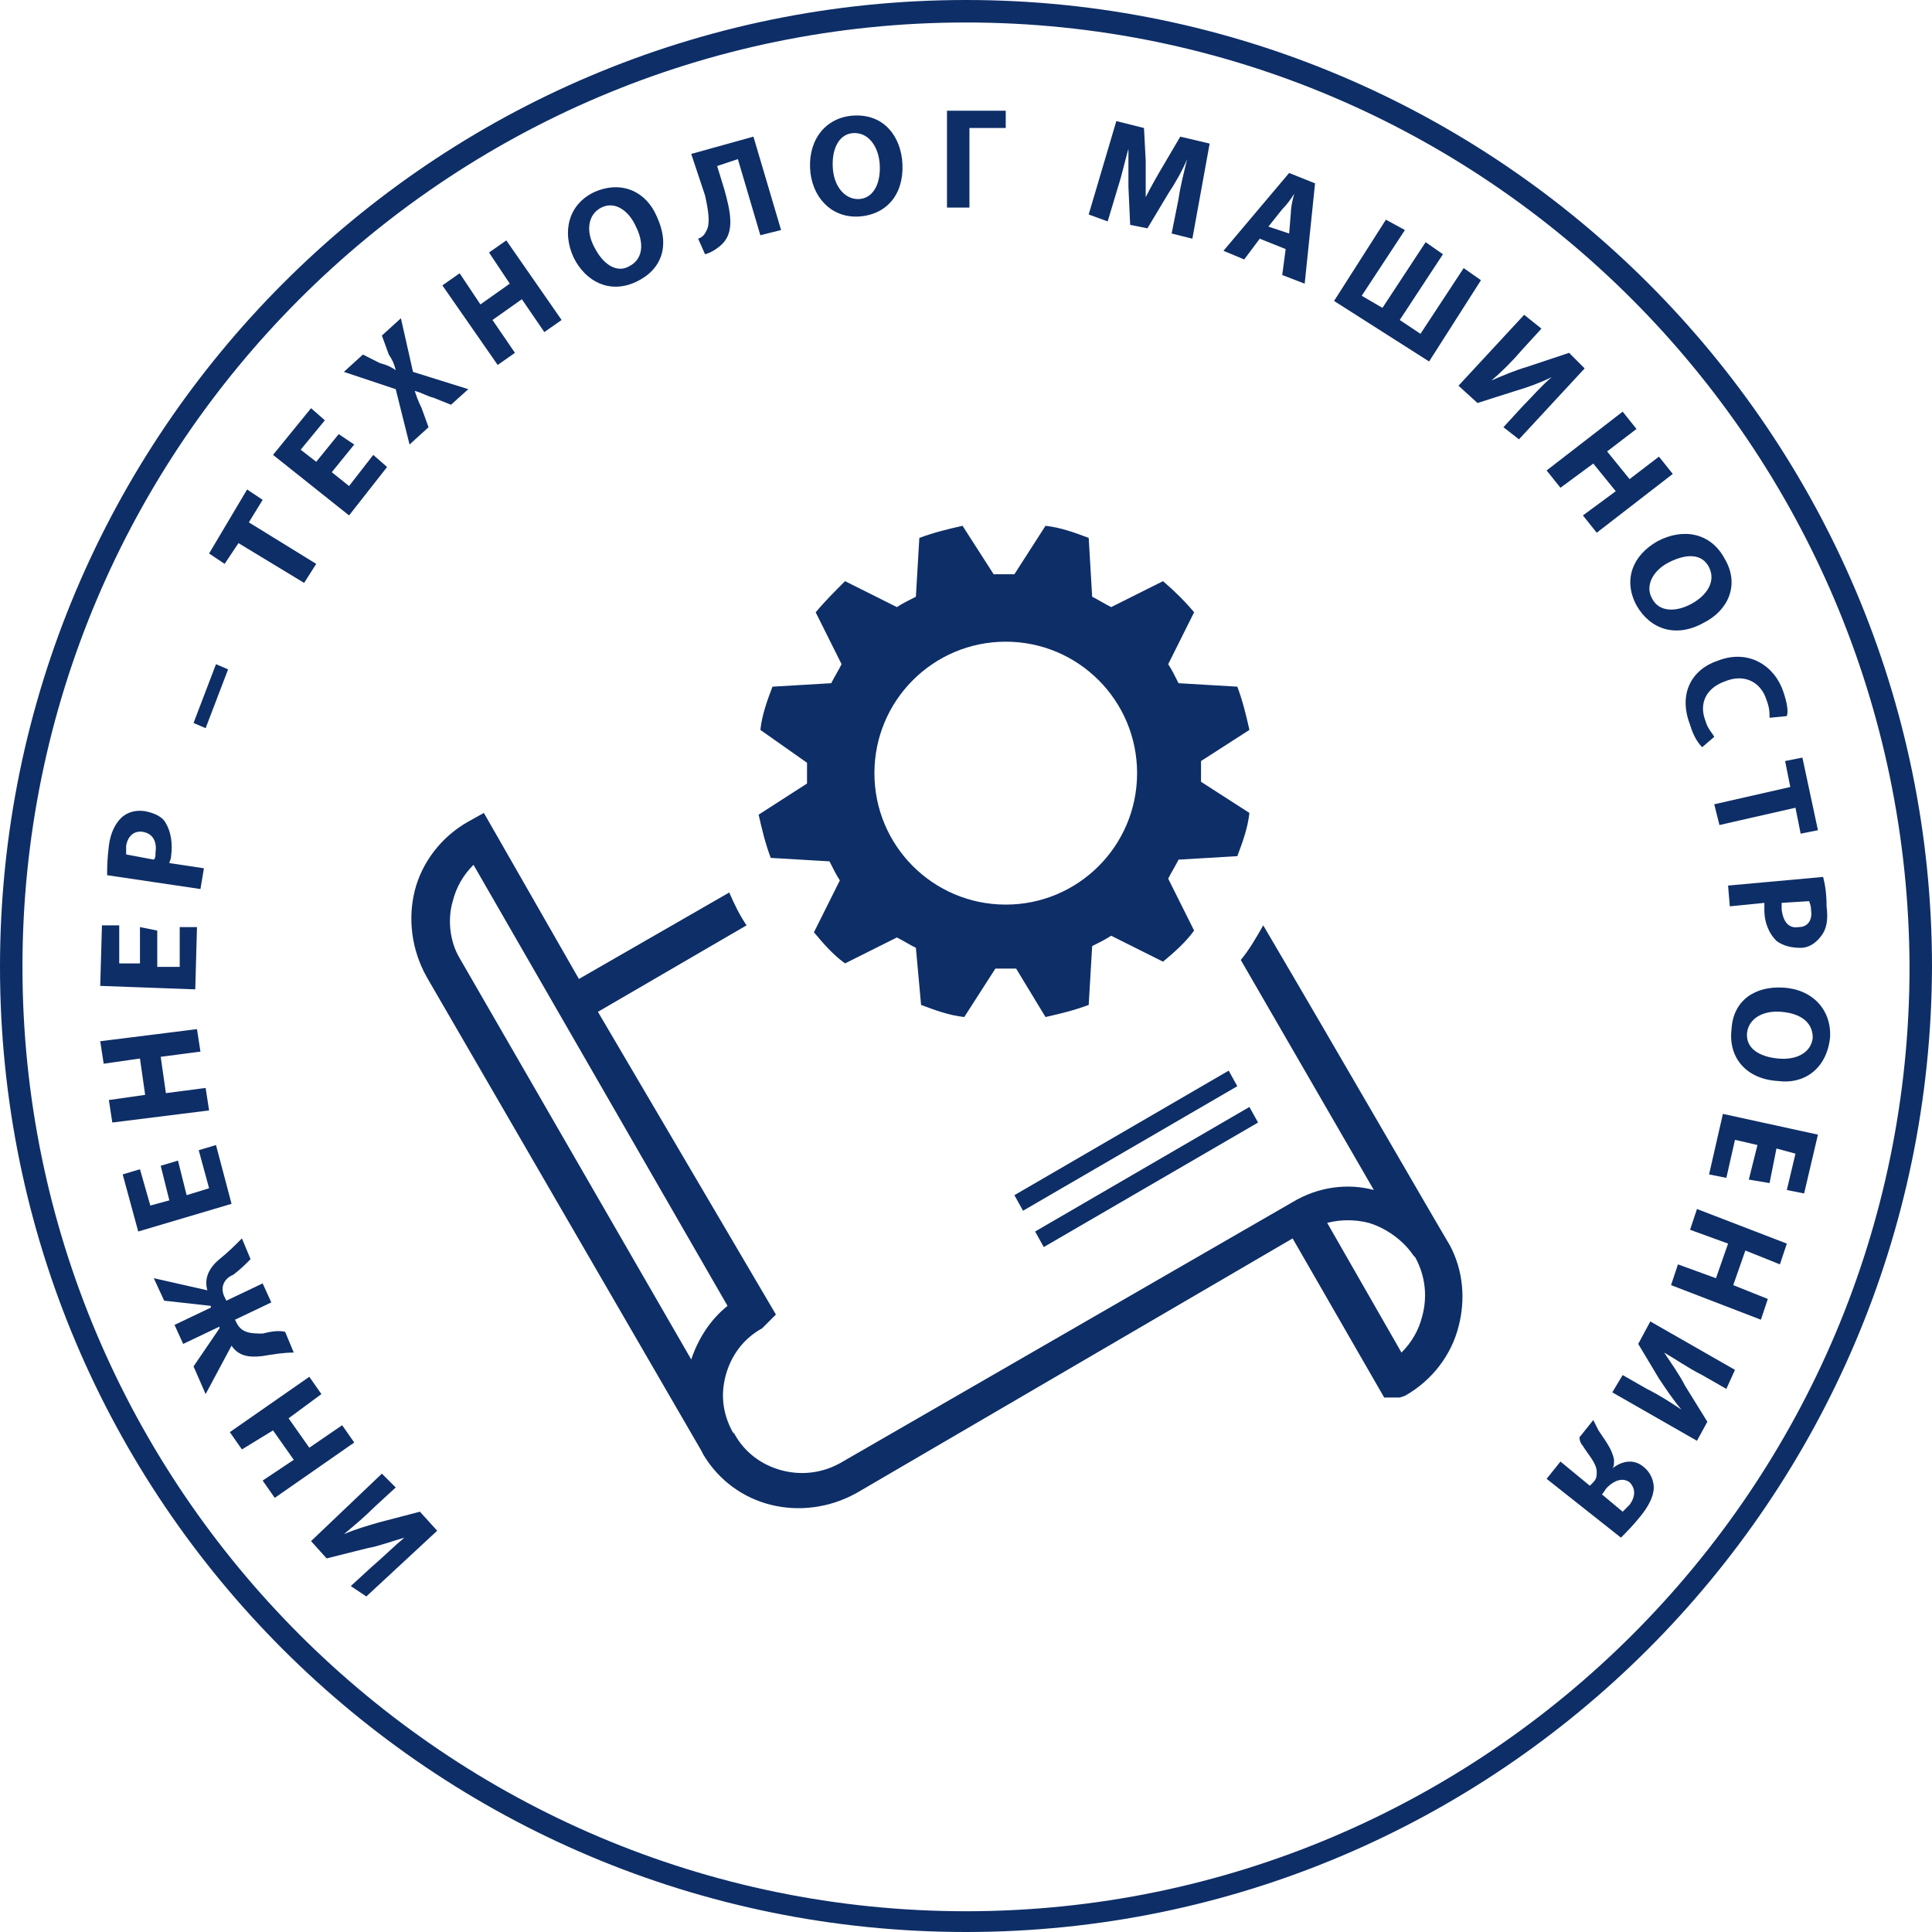 <?xml version="1.0" encoding="UTF-8"?> <svg xmlns="http://www.w3.org/2000/svg" width="160" height="160" viewBox="0 0 160 160" fill="none"> <path d="M80 160C35.778 160 0 124.19 0 80.072C0 35.953 35.778 0 80 0C124.079 0 160 35.953 160 80.072C159.857 124.19 124.079 160 80 160ZM80 1.862C36.923 1.862 1.86 36.956 1.86 80.072C1.86 123.187 36.923 158.281 80 158.281C123.077 158.281 158.14 123.187 158.14 80.072C157.996 36.956 123.077 1.862 80 1.862Z" fill="#0E2E67"></path> <path d="M131.949 117.601C132.092 117.887 132.235 118.174 132.379 118.46C132.951 119.32 133.523 120.036 133.667 120.895C133.667 121.182 133.667 121.468 133.523 121.612C134.239 121.039 135.241 120.752 136.099 121.468C136.672 121.898 136.958 122.614 136.958 123.187C136.958 123.903 136.529 124.763 135.813 125.622C135.241 126.338 134.668 126.911 134.239 127.341L128.085 122.471L129.23 121.039L131.663 123.044L131.949 122.757C132.235 122.471 132.235 122.184 132.235 121.898C132.235 121.182 131.52 120.466 131.09 119.749C130.947 119.606 130.804 119.32 130.804 119.033L131.949 117.601ZM134.382 125.193C134.525 125.049 134.668 124.906 134.955 124.62C135.384 124.047 135.527 123.33 134.955 122.757C134.382 122.328 133.667 122.614 133.094 123.187C132.951 123.33 132.808 123.617 132.665 123.76L134.382 125.193ZM142.969 115.022L140.965 113.877C139.82 113.304 138.819 112.587 137.817 112.014C138.389 112.874 139.105 113.877 139.534 114.736L141.395 117.744L140.536 119.32L133.523 115.309L134.382 113.877L136.386 115.022C137.531 115.595 138.389 116.168 139.248 116.741C138.532 115.882 137.96 115.022 137.387 114.163L135.67 111.298L136.672 109.436L143.684 113.447L142.969 115.022ZM147.405 104.709L144.543 103.563L143.541 106.428L146.404 107.574L145.831 109.293L138.389 106.428L138.962 104.709L142.11 105.855L143.112 102.99L139.963 101.844L140.536 100.125L147.978 102.99L147.405 104.709ZM144.829 97.69L145.545 94.826L143.684 94.396L142.969 97.547L141.538 97.261L142.683 92.247L150.554 93.966L149.409 98.836L147.978 98.55L148.693 95.542L147.119 95.112L146.547 97.977L144.829 97.69ZM147.262 89.526C144.686 89.382 143.112 87.663 143.398 85.228C143.541 82.793 145.402 81.647 147.692 81.791C150.124 81.934 151.699 83.653 151.556 85.945C151.269 88.523 149.409 89.812 147.262 89.526ZM147.548 83.796C145.974 83.653 144.829 84.369 144.686 85.515C144.543 86.804 145.688 87.52 147.262 87.663C148.693 87.807 149.981 87.234 150.124 85.945C150.124 84.655 149.123 83.939 147.548 83.796ZM150.983 72.623C151.126 73.196 151.269 73.912 151.269 75.058C151.412 76.204 151.269 76.92 150.84 77.493C150.411 78.066 149.838 78.496 149.123 78.496C148.407 78.496 147.692 78.353 147.119 77.923C146.547 77.35 146.117 76.491 146.117 75.345C146.117 75.058 146.117 74.915 146.117 74.772L143.255 75.058L143.112 73.339L150.983 72.623ZM147.548 74.772C147.548 74.915 147.548 75.058 147.548 75.345C147.692 76.347 148.121 76.92 148.98 76.777C149.695 76.777 150.124 76.204 149.981 75.345C149.981 74.915 149.838 74.772 149.838 74.629L147.548 74.772ZM148.264 65.175L147.835 63.026L149.266 62.739L150.554 68.756L149.123 69.042L148.693 66.894L142.396 68.326L141.967 66.607L148.264 65.175ZM140.965 61.88C140.679 61.594 140.25 61.021 139.963 60.018C138.962 57.44 140.107 55.434 142.253 54.718C144.829 53.715 146.976 55.148 147.692 57.296C147.978 58.156 148.121 58.872 147.978 59.302L146.547 59.445C146.547 59.015 146.547 58.586 146.26 57.869C145.831 56.58 144.543 55.721 142.826 56.437C141.251 57.01 140.679 58.299 141.251 59.731C141.395 60.304 141.824 60.734 141.967 61.021L140.965 61.88ZM141.108 51.567C138.819 52.856 136.672 52.14 135.527 50.134C134.382 47.986 135.241 45.98 137.244 44.834C139.391 43.688 141.681 44.118 142.826 46.267C144.114 48.416 143.112 50.564 141.108 51.567ZM138.246 46.553C136.815 47.27 136.243 48.559 136.815 49.561C137.387 50.707 138.819 50.707 140.107 49.991C141.395 49.275 142.11 48.129 141.538 46.983C140.965 45.837 139.677 45.837 138.246 46.553ZM135.527 35.524L133.094 37.386L134.955 39.678L137.387 37.816L138.532 39.248L132.235 44.118L131.09 42.686L133.81 40.681L131.949 38.389L129.23 40.394L128.085 38.962L134.382 34.091L135.527 35.524ZM127.656 27.216L126.082 28.935C125.223 29.937 124.364 30.797 123.506 31.513C124.507 31.083 125.509 30.654 126.511 30.367L129.946 29.221L131.234 30.51L125.795 36.383L124.507 35.381L126.082 33.662C126.94 32.802 127.656 31.943 128.514 31.227C127.656 31.656 126.511 32.086 125.509 32.373L122.361 33.375L120.786 31.943L126.225 26.07L127.656 27.216ZM116.35 19.051L112.772 24.494L114.489 25.497L118.067 20.054L119.498 21.056L115.921 26.5L117.638 27.645L121.216 22.202L122.647 23.205L118.353 29.937L110.482 24.924L114.776 18.192L116.35 19.051ZM104.328 19.767L103.04 21.486L101.323 20.77L106.761 14.324L108.908 15.184L108.049 23.492L106.189 22.775L106.475 20.627L104.328 19.767ZM106.761 19.338L106.904 17.619C106.904 17.189 107.048 16.473 107.191 16.043C106.904 16.473 106.618 16.902 106.189 17.332L105.044 18.765L106.761 19.338ZM97.602 16.473C97.745 15.47 98.031 14.324 98.318 13.178C97.888 14.181 97.316 15.184 96.743 16.043L95.026 18.908L93.595 18.621L93.452 15.47C93.452 14.467 93.452 13.322 93.452 12.319C93.166 13.322 92.879 14.611 92.593 15.47L91.734 18.335L90.16 17.762L92.45 10.027L94.74 10.6L94.883 13.322C94.883 14.324 94.883 15.327 94.883 16.329C95.312 15.47 95.885 14.467 96.314 13.751L97.745 11.316L100.178 11.889L98.747 19.767L97.03 19.338L97.602 16.473ZM83.291 9.167V10.6H80.285V17.189H78.425V9.167H83.291ZM74.704 13.178C74.99 15.757 73.702 17.619 71.412 17.905C69.123 18.192 67.405 16.616 67.119 14.324C66.833 11.889 68.121 9.884 70.411 9.597C72.844 9.311 74.418 10.886 74.704 13.178ZM68.98 14.038C69.123 15.613 70.124 16.616 71.269 16.473C72.414 16.329 72.987 15.04 72.844 13.465C72.701 12.032 71.842 10.886 70.554 11.03C69.409 11.173 68.837 12.462 68.98 14.038ZM62.396 11.316L64.686 19.051L62.969 19.481L61.108 13.178L59.391 13.751L59.964 15.613C60.536 17.619 60.822 19.194 59.82 20.197C59.534 20.483 58.962 20.913 58.389 21.056L57.817 19.767C58.246 19.624 58.389 19.338 58.532 19.051C58.819 18.478 58.675 17.475 58.389 16.186L57.244 12.748L62.396 11.316ZM54.382 17.905C55.527 20.34 54.811 22.346 52.665 23.348C50.518 24.351 48.514 23.348 47.513 21.343C46.511 19.194 47.083 16.902 49.23 15.9C51.52 14.897 53.523 15.9 54.382 17.905ZM49.23 20.483C49.946 21.916 51.09 22.632 52.092 22.059C53.237 21.486 53.38 20.197 52.665 18.765C52.092 17.475 50.947 16.616 49.803 17.189C48.658 17.762 48.514 19.194 49.23 20.483ZM38.067 22.632L39.785 25.21L42.218 23.492L40.5 20.913L41.931 19.91L46.511 26.5L45.08 27.502L43.219 24.781L40.786 26.5L42.647 29.221L41.216 30.224L36.636 23.635L38.067 22.632ZM37.352 33.518L35.921 32.946C35.348 32.802 34.919 32.516 34.346 32.373C34.489 32.802 34.633 33.232 34.919 33.805L35.491 35.381L33.917 36.813L32.772 32.229L28.479 30.797L30.053 29.364L31.484 30.081C32.056 30.224 32.343 30.367 32.772 30.654C32.629 30.081 32.486 29.794 32.2 29.364L31.627 27.789L33.201 26.356L34.203 30.797L38.783 32.229L37.352 33.518ZM29.337 36.813L27.477 39.105L28.908 40.251L30.912 37.672L32.056 38.675L28.908 42.686L22.611 37.672L25.76 33.805L26.904 34.808L24.901 37.243L26.189 38.245L28.049 35.953L29.337 36.813ZM19.749 44.978L18.604 46.697L17.316 45.837L20.464 40.537L21.752 41.397L20.608 43.259L26.189 46.697L25.187 48.272L19.749 44.978ZM17.888 55.005L18.89 55.434L17.03 60.304L16.028 59.875L17.888 55.005ZM8.872 72.48C8.872 71.907 8.872 71.191 9.015 70.045C9.158 68.899 9.588 68.183 10.017 67.753C10.447 67.323 11.162 67.037 12.021 67.18C12.736 67.323 13.452 67.61 13.738 68.183C14.167 68.899 14.31 69.902 14.167 70.904C14.167 71.191 14.024 71.334 14.024 71.477L16.887 71.907L16.6 73.626L8.872 72.48ZM12.736 71.191C12.879 71.047 12.879 70.904 12.879 70.618C13.023 69.615 12.593 69.042 11.878 68.899C11.162 68.756 10.59 69.185 10.447 70.045C10.447 70.475 10.447 70.618 10.447 70.761L12.736 71.191ZM13.023 77.064V80.072H14.883V76.777H16.314L16.171 81.934L8.3 81.647L8.443 76.634H9.874V79.785H11.591V76.777L13.023 77.064ZM9.015 91.101L12.021 90.671L11.591 87.663L8.586 88.093L8.3 86.231L16.314 85.228L16.6 87.091L13.309 87.52L13.738 90.528L17.03 90.099L17.316 91.961L9.302 92.963L9.015 91.101ZM14.74 96.115L15.455 98.98L17.316 98.406L16.457 95.255L17.888 94.826L19.176 99.696L11.448 101.988L10.16 97.261L11.591 96.831L12.45 99.839L14.024 99.409L13.309 96.544L14.74 96.115ZM16.028 113.16L18.175 110.009V109.866L15.169 111.298L14.454 109.723L17.459 108.29V108.147L13.595 107.717L12.736 105.855L17.173 106.858C16.887 105.855 17.316 104.996 18.175 104.279C18.89 103.706 19.463 103.133 20.035 102.56L20.751 104.279C20.321 104.709 19.892 105.139 19.32 105.569C18.604 105.855 18.175 106.571 18.604 107.431L18.747 107.717L21.752 106.285L22.468 107.86L19.463 109.293L19.606 109.579C20.035 110.439 20.894 110.439 21.752 110.439C22.325 110.296 23.04 110.152 23.613 110.296L24.328 112.014C23.47 112.014 22.611 112.158 21.752 112.301C20.608 112.444 19.749 112.301 19.176 111.441L17.03 115.452L16.028 113.16ZM21.752 122.614L24.328 120.895L22.611 118.46L20.035 120.036L19.033 118.603L25.616 114.02L26.618 115.452L23.899 117.458L25.616 119.893L28.336 118.031L29.337 119.463L22.754 124.047L21.752 122.614ZM29.051 131.352L30.768 129.776C31.77 128.917 32.629 128.057 33.488 127.341C32.486 127.628 31.341 128.057 30.482 128.201L27.048 129.06L25.76 127.628L31.627 122.041L32.772 123.187L31.055 124.763C30.196 125.622 29.337 126.338 28.479 127.055C29.48 126.625 30.482 126.338 31.484 126.052L34.776 125.193L36.207 126.768L30.339 132.211L29.051 131.352Z" fill="#0E2E67"></path> <path fill-rule="evenodd" clip-rule="evenodd" d="M83.292 53.142C89.303 53.142 94.169 58.013 94.169 64.029C94.169 70.045 89.303 74.915 83.292 74.915C77.281 74.915 72.415 70.045 72.415 64.029C72.415 58.013 77.281 53.142 83.292 53.142ZM85.725 101.988L103.471 91.674L104.187 92.963L86.441 103.277L85.725 101.988ZM84.008 98.98L101.754 88.666L102.469 89.955L84.723 100.269L84.008 98.98ZM113.346 101.271C112.201 100.985 111.056 100.985 109.911 101.271L116.065 112.014C116.924 111.155 117.496 110.152 117.782 109.006C118.212 107.431 118.068 105.712 117.21 104.136L117.067 103.993C116.208 102.704 114.777 101.701 113.346 101.271ZM38.069 79.356L57.246 112.587C57.818 110.868 58.82 109.293 60.251 108.147L39.213 71.621C38.355 72.48 37.782 73.483 37.496 74.629C37.067 76.061 37.21 77.923 38.069 79.356ZM58.104 120.179L35.349 80.931C34.061 78.639 33.775 76.061 34.347 73.769C34.92 71.477 36.494 69.329 38.784 68.04L40.072 67.323L47.943 81.074L60.394 73.912C60.823 74.915 61.253 75.775 61.825 76.634L49.517 83.796L64.258 108.863L63.256 109.866L63.113 110.009C61.539 110.868 60.537 112.301 60.108 113.877C59.678 115.452 59.822 117.028 60.68 118.603L60.823 118.747C61.682 120.322 63.113 121.325 64.687 121.755C66.262 122.185 67.979 122.041 69.553 121.182L107.049 99.552C109.195 98.263 111.628 97.977 113.775 98.55L102.755 79.499C103.471 78.639 104.043 77.637 104.616 76.634C110.77 87.091 118.784 100.985 120.072 103.133C121.217 105.282 121.36 107.717 120.788 109.866C120.215 112.158 118.641 114.306 116.351 115.595L115.922 115.739H114.634L107.049 102.561L70.984 123.617C68.695 124.906 66.119 125.193 63.829 124.62C61.539 124.047 59.535 122.614 58.247 120.466L58.104 120.179ZM69.983 48.129L74.276 50.278C74.705 49.991 75.278 49.705 75.85 49.418L76.136 44.548C77.281 44.118 78.426 43.832 79.714 43.545L82.29 47.556C82.576 47.556 82.863 47.556 83.149 47.556C83.435 47.556 83.721 47.556 84.008 47.556L86.584 43.545C87.872 43.688 89.017 44.118 90.162 44.548L90.448 49.418C91.02 49.705 91.45 49.991 92.022 50.278L96.315 48.129C97.317 48.988 98.176 49.848 98.891 50.707L96.745 55.005C97.031 55.434 97.317 56.007 97.603 56.58L102.469 56.867C102.899 58.013 103.185 59.158 103.471 60.448L99.464 63.026C99.464 63.312 99.464 63.599 99.464 63.886C99.464 64.172 99.464 64.459 99.464 64.745L103.471 67.323C103.328 68.612 102.899 69.758 102.469 70.904L97.603 71.191C97.317 71.764 97.031 72.194 96.745 72.766L98.891 77.064C98.176 78.066 97.174 78.926 96.315 79.642L92.022 77.493C91.593 77.78 91.02 78.066 90.448 78.353L90.162 83.223C89.017 83.653 87.872 83.939 86.584 84.226L84.151 80.215C83.865 80.215 83.578 80.215 83.292 80.215C83.006 80.215 82.72 80.215 82.433 80.215L79.857 84.226C78.569 84.082 77.424 83.653 76.28 83.223L75.85 78.496C75.278 78.21 74.848 77.923 74.276 77.637L69.983 79.785C68.981 79.069 68.122 78.066 67.407 77.207L69.553 72.91C69.267 72.48 68.981 71.907 68.695 71.334L63.829 71.047C63.399 69.902 63.113 68.756 62.827 67.466L66.834 64.888C66.834 64.602 66.834 64.315 66.834 64.029C66.834 63.742 66.834 63.456 66.834 63.169L62.97 60.448C63.113 59.158 63.542 58.013 63.972 56.867L68.838 56.58C69.124 56.007 69.41 55.578 69.696 55.005L67.55 50.707C68.265 49.848 69.124 48.988 69.983 48.129Z" fill="#0E2E67"></path> </svg> 